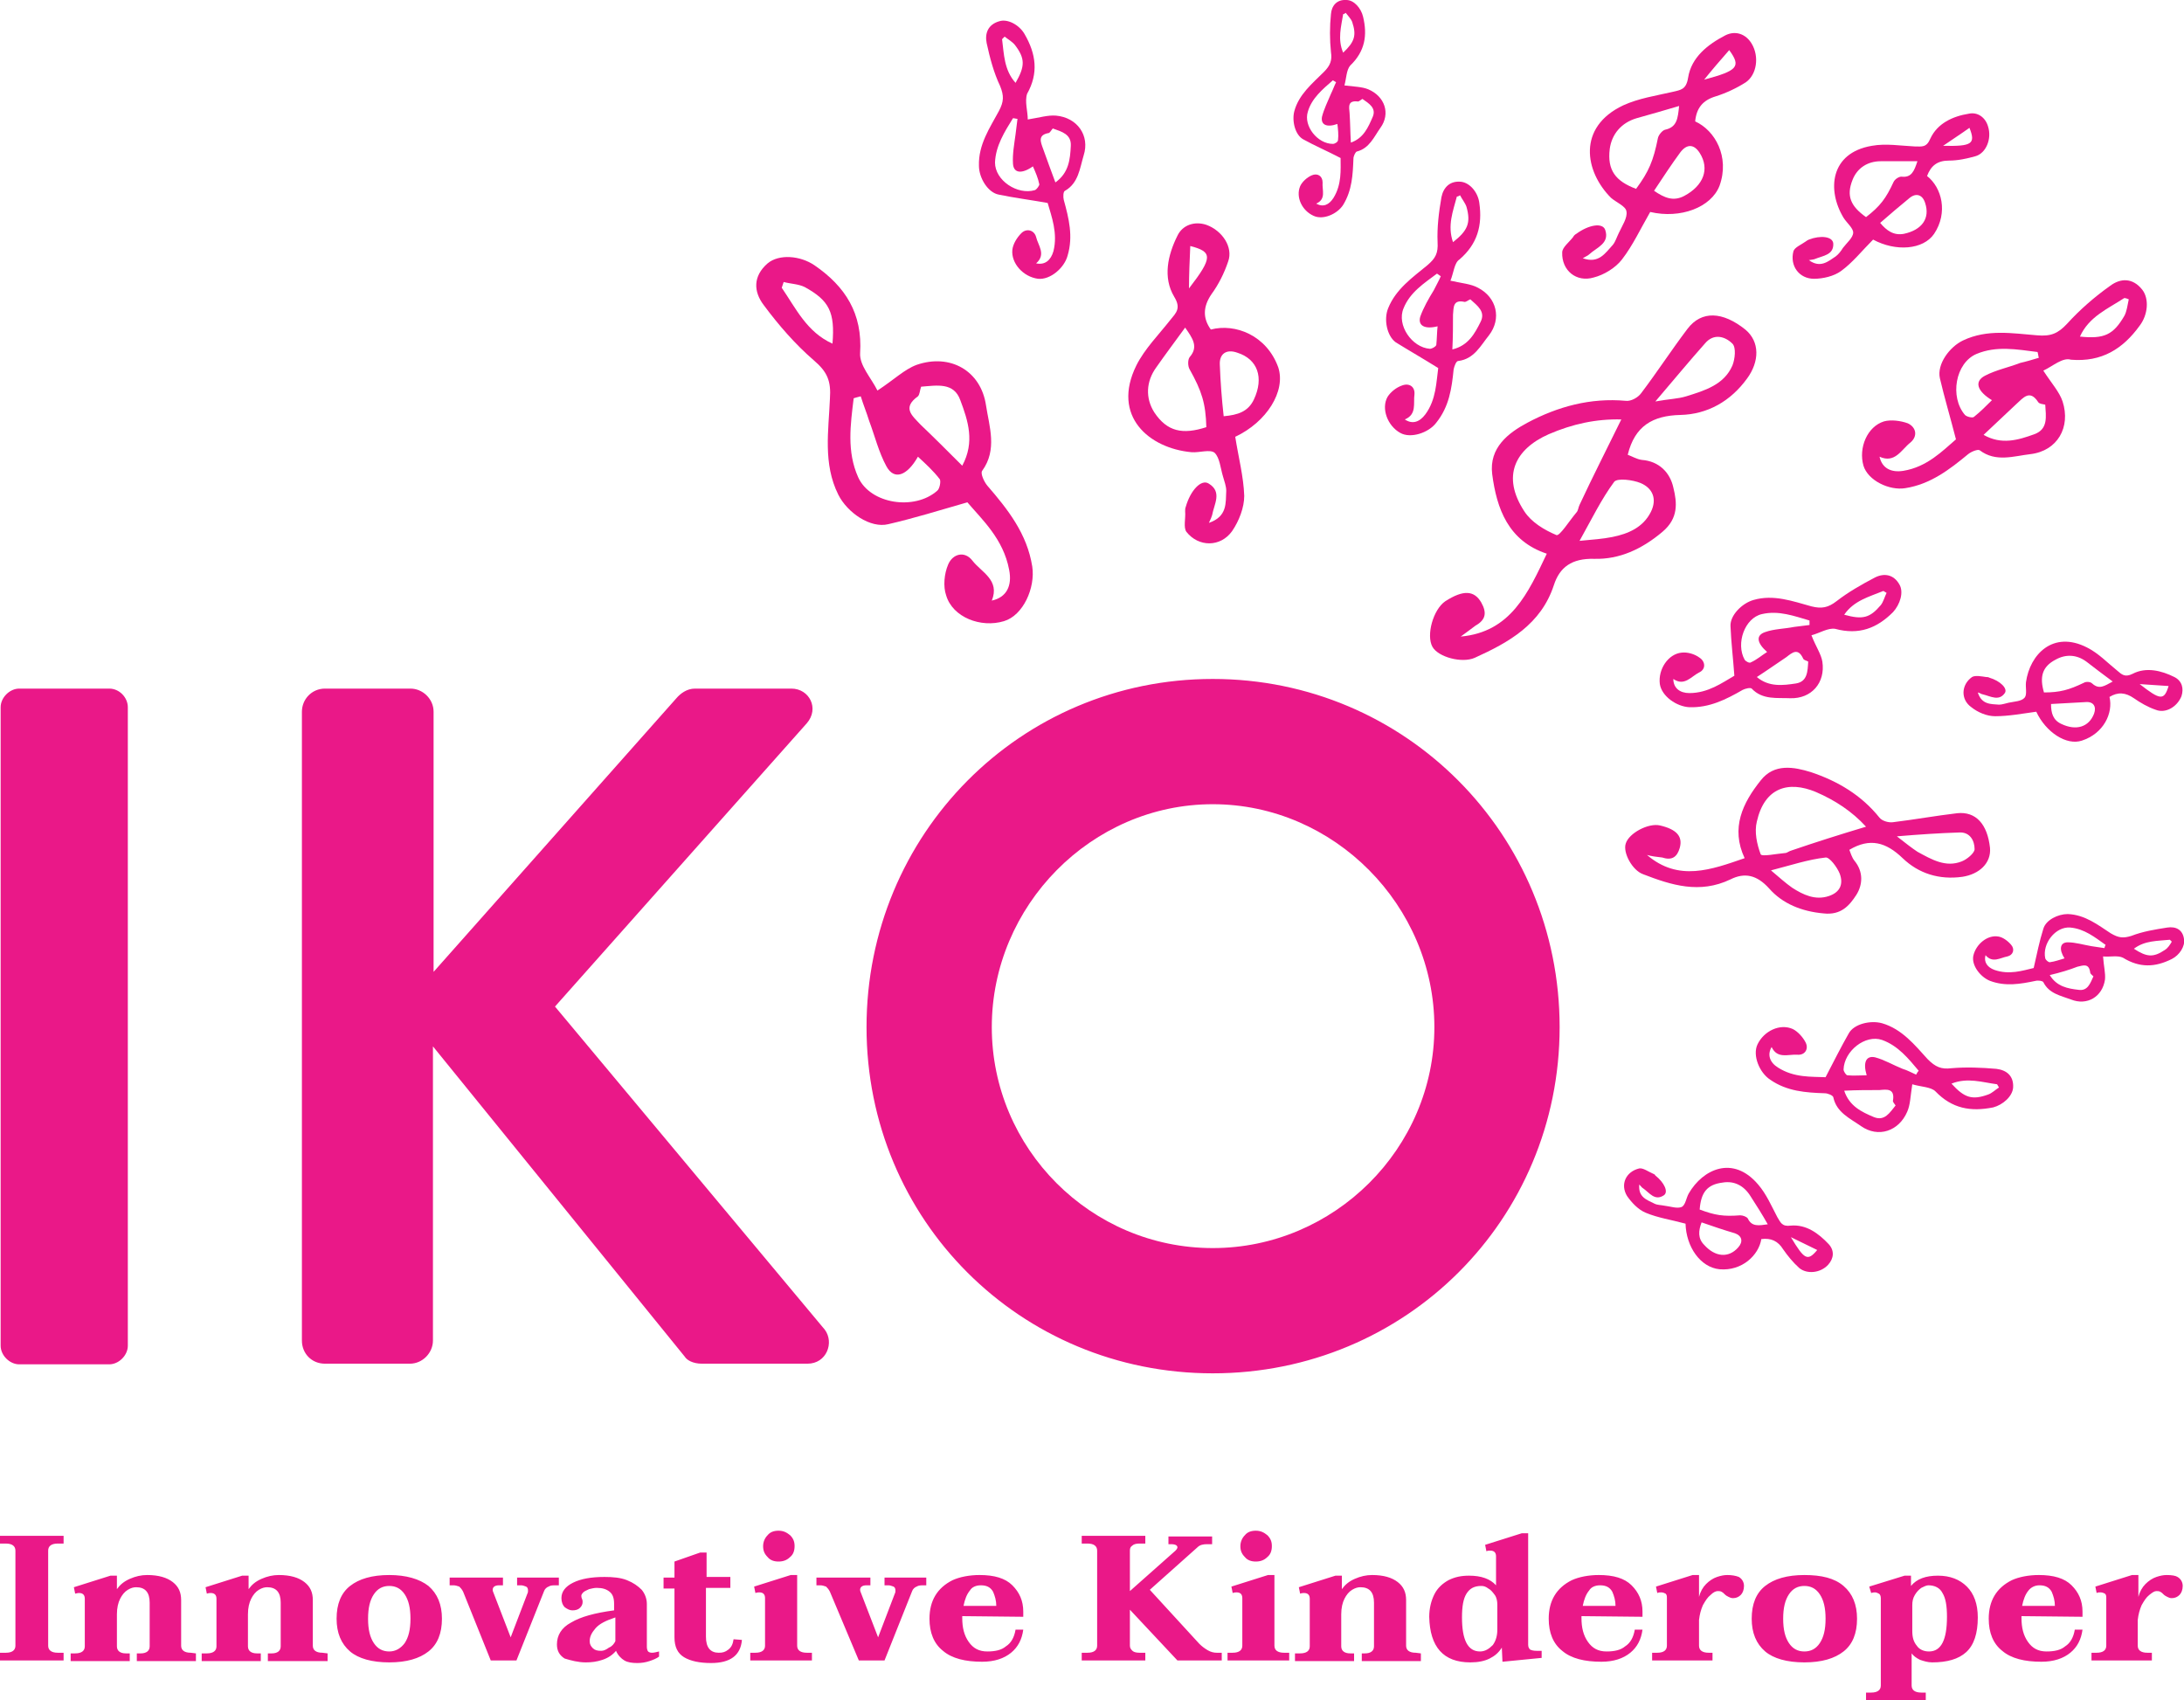 <?xml version="1.0" encoding="utf-8"?>
<!-- Generator: Adobe Illustrator 28.0.0, SVG Export Plug-In . SVG Version: 6.00 Build 0)  -->
<svg version="1.1" id="Ebene_1" xmlns="http://www.w3.org/2000/svg" xmlns:xlink="http://www.w3.org/1999/xlink" x="0px" y="0px"
	 viewBox="0 0 340 264.7" style="enable-background:new 0 0 340 264.7;" xml:space="preserve">
<style type="text/css">
	.st0{fill:none;}
	.st1{fill:#EA1888;}
	.st2{clip-path:url(#SVGID_00000005959197174459464220000001375497082042923965_);fill:#EA1888;}
	.st3{clip-path:url(#SVGID_00000152960738555815988590000004437111422192618144_);fill:#EA1888;}
	.st4{clip-path:url(#SVGID_00000179648427353379651620000000531913352799433865_);fill:#EA1888;}
	.st5{clip-path:url(#SVGID_00000165946372276156432020000002888678377107723433_);fill:#EA1888;}
	.st6{clip-path:url(#SVGID_00000177462537349836876260000001472688454207052676_);fill:#EA1888;}
	.st7{clip-path:url(#SVGID_00000003799020524658522970000006176469698667318444_);fill:#EA1888;}
	.st8{clip-path:url(#SVGID_00000132075421598982387460000012678310307060843171_);fill:#EA1888;}
	.st9{clip-path:url(#SVGID_00000053545757402102779960000016091384621189143184_);fill:#EA1888;}
	.st10{clip-path:url(#SVGID_00000121280161686182546860000017043145707703694987_);fill:#EA1888;}
	.st11{clip-path:url(#SVGID_00000031175644930062787420000002233169916988224693_);fill:#EA1888;}
	.st12{clip-path:url(#SVGID_00000170265413724205695170000007405880157451208891_);fill:#EA1888;}
	.st13{clip-path:url(#SVGID_00000157287415012825308740000014414303516682976416_);fill:#EA1888;}
	.st14{clip-path:url(#SVGID_00000031175188519977761310000015429016015001521067_);fill:#EA1888;}
	.st15{clip-path:url(#SVGID_00000061451819125290927030000014148943864483837591_);fill:#EA1888;}
	.st16{clip-path:url(#SVGID_00000054240194334042328490000008442581000996536705_);fill:#EA1888;}
</style>
<rect y="0" class="st0" width="340" height="264.7"/>
<path class="st1" d="M154.4,159.9c0-18.9,15.5-34.7,34.4-34.7s34.5,15.8,34.5,34.7s-15.6,34.4-34.5,34.4
	C169.8,194.3,154.4,178.8,154.4,159.9 M134.9,159.9c0,30,23.9,53.9,53.9,53.9s54-23.9,54-53.9s-24-54.2-54-54.2
	S134.9,129.9,134.9,159.9 M47,208.7c0,2,1.5,3.6,3.6,3.6h13.2c2,0,3.6-1.7,3.6-3.6v-45.8l39.2,48.3c0.3,0.5,1.2,1.1,2.7,1.1h16.4
	c3,0,4.2-3.3,2.7-5.3l-42-50.3l39.2-44.1c2-2.3,0.4-5.4-2.4-5.4h-15c-1.3,0-2.3,0.8-2.9,1.5l-37.8,42.6v-40.5c0-2-1.7-3.6-3.6-3.6
	H50.6c-2.1,0-3.6,1.7-3.6,3.6V208.7z M0.1,209.5c0,1.5,1.4,2.9,2.9,2.9h14c1.5,0,2.9-1.4,2.9-2.9v-99.4c0-1.5-1.3-2.9-2.9-2.9H3
	c-1.5,0-2.9,1.4-2.9,2.9C0.1,110.1,0.1,209.5,0.1,209.5z"/>
<rect y="0" class="st0" width="340" height="264.7"/>
<path class="st1" d="M337.3,245.2c-0.5,0-1,0.1-1.6,0.3s-1.2,0.6-1.7,1.1s-0.9,1.2-1.1,2v-3.4h-1l-5.7,1.8l0.2,1
	c0.2-0.1,0.3-0.1,0.6-0.1c0.3,0,0.5,0.1,0.7,0.2c0.2,0.2,0.2,0.4,0.2,0.7v7.4c0,0.7-0.5,1.1-1.5,1.1h-0.8v1.2h9.4v-1.2h-0.7
	c-1,0-1.5-0.4-1.5-1.1v-4c0.1-0.9,0.3-1.6,0.6-2.3c0.4-0.7,0.7-1.2,1.2-1.6s0.8-0.6,1.1-0.6c0.2,0,0.4,0,0.6,0.1s0.3,0.2,0.5,0.4
	s0.4,0.3,0.6,0.4c0.2,0.1,0.4,0.2,0.7,0.2c0.5,0,0.9-0.2,1.2-0.5c0.3-0.3,0.5-0.8,0.5-1.4c0-0.6-0.3-1.1-0.8-1.4
	C338.7,245.3,338.1,245.2,337.3,245.2 M317.5,246.8c0.9,0,1.5,0.3,1.9,1c0.3,0.7,0.5,1.4,0.5,2.2h-5.1c0.2-1,0.5-1.8,1-2.4
	C316.2,247.1,316.8,246.8,317.5,246.8 M324.2,251.7v-0.8c0-1.7-0.6-3-1.7-4.1s-2.8-1.6-5.1-1.6c-1.6,0-3.1,0.3-4.2,0.8
	c-1.2,0.6-2.1,1.4-2.7,2.4s-0.9,2.2-0.9,3.6c0,2.2,0.7,3.9,2.1,5c1.4,1.2,3.5,1.7,6.1,1.7c1.9,0,3.4-0.5,4.5-1.4s1.7-2.1,1.9-3.6
	H323c-0.2,1.2-0.7,2.1-1.5,2.6c-0.7,0.6-1.7,0.8-2.9,0.8c-1.3,0-2.2-0.5-2.9-1.5c-0.7-1-1-2.2-1-3.7v-0.3L324.2,251.7L324.2,251.7z
	 M300.3,257.1c-0.8,0-1.5-0.3-1.9-0.9c-0.5-0.6-0.7-1.3-0.7-2.3v-4c0-0.6,0.1-1.1,0.4-1.6s0.6-0.8,1-1.1c0.4-0.2,0.8-0.4,1.1-0.4
	c1,0,1.8,0.4,2.2,1.2c0.5,0.8,0.7,2,0.7,3.7C303.1,255.3,302.2,257.1,300.3,257.1 M290.4,264.7h9.4v-1.2h-0.7c-1,0-1.5-0.4-1.5-1.1
	v-5c0.3,0.4,0.7,0.7,1.3,1c0.6,0.2,1.2,0.4,1.9,0.4c2.3,0,4.1-0.5,5.3-1.6c1.2-1.1,1.8-2.9,1.8-5.4c0-2.1-0.6-3.7-1.7-4.8
	s-2.6-1.7-4.5-1.7s-3.3,0.5-4.2,1.6v-1.6h-1L291,247l0.3,1c0.3-0.1,0.5-0.1,0.6-0.1c0.2,0,0.4,0.1,0.6,0.2s0.3,0.4,0.3,0.7v13.6
	c0,0.7-0.5,1.1-1.5,1.1h-0.8v1.2H290.4z M280.9,257.1c-1,0-1.8-0.4-2.4-1.3c-0.6-0.9-0.9-2.1-0.9-3.8s0.3-2.9,0.9-3.8
	c0.6-0.9,1.4-1.3,2.4-1.3s1.8,0.4,2.4,1.3c0.6,0.9,0.9,2.1,0.9,3.8s-0.3,2.9-0.9,3.8S281.9,257.1,280.9,257.1 M280.9,258.8
	c2.7,0,4.7-0.6,6.1-1.7s2.1-2.8,2.1-5.1c0-2.2-0.7-3.9-2.1-5.1s-3.4-1.7-6.1-1.7s-4.7,0.6-6.1,1.7c-1.4,1.1-2.1,2.8-2.1,5.1
	c0,2.2,0.7,3.9,2.1,5.1C276.1,258.2,278.2,258.8,280.9,258.8 M268.9,245.2c-0.5,0-1,0.1-1.6,0.3s-1.2,0.6-1.7,1.1s-0.9,1.2-1.1,2
	v-3.4h-1l-5.7,1.8l0.2,1c0.2-0.1,0.4-0.1,0.6-0.1c0.3,0,0.5,0.1,0.7,0.2c0.2,0.2,0.2,0.4,0.2,0.7v7.4c0,0.7-0.5,1.1-1.5,1.1h-0.8
	v1.2h9.4v-1.2H266c-1,0-1.5-0.4-1.5-1.1v-4c0.1-0.9,0.3-1.6,0.6-2.3c0.4-0.7,0.7-1.2,1.2-1.6c0.4-0.4,0.8-0.6,1.1-0.6
	c0.2,0,0.4,0,0.6,0.1s0.3,0.2,0.5,0.4s0.4,0.3,0.6,0.4c0.2,0.1,0.4,0.2,0.7,0.2c0.5,0,0.9-0.2,1.2-0.5c0.3-0.3,0.5-0.8,0.5-1.4
	c0-0.6-0.3-1.1-0.8-1.4C270.2,245.3,269.6,245.2,268.9,245.2 M249.1,246.8c0.9,0,1.5,0.3,1.9,1c0.3,0.7,0.5,1.4,0.5,2.2h-5.1
	c0.2-1,0.5-1.8,1-2.4C247.7,247.1,248.3,246.8,249.1,246.8 M255.7,251.7v-0.8c0-1.7-0.6-3-1.7-4.1c-1.1-1.1-2.8-1.6-5.1-1.6
	c-1.6,0-3.1,0.3-4.2,0.8c-1.2,0.6-2.1,1.4-2.7,2.4c-0.6,1-0.9,2.2-0.9,3.6c0,2.2,0.7,3.9,2.1,5c1.4,1.2,3.5,1.7,6.1,1.7
	c1.9,0,3.4-0.5,4.5-1.4s1.7-2.1,1.9-3.6h-1.2c-0.2,1.2-0.7,2.1-1.5,2.6c-0.7,0.6-1.7,0.8-2.9,0.8c-1.3,0-2.2-0.5-2.9-1.5
	s-1-2.2-1-3.7v-0.3L255.7,251.7L255.7,251.7z M230.4,257.1c-1.9,0-2.8-1.8-2.8-5.3c0-1.7,0.2-2.9,0.7-3.7s1.2-1.2,2.3-1.2
	c0.4,0,0.7,0.1,1.1,0.4c0.4,0.2,0.7,0.6,1,1s0.4,1,0.4,1.5v3.9c0,0.9-0.2,1.7-0.7,2.4C231.8,256.7,231.2,257.1,230.4,257.1
	 M228.9,258.8c1.2,0,2.2-0.2,3-0.6s1.4-0.9,1.9-1.7l0.1,2.2l6.1-0.6V257h-0.8c-0.5,0-0.8-0.1-1-0.2c-0.2-0.2-0.3-0.4-0.3-0.8v-17.3
	h-1l-5.7,1.8l0.2,1c0.2-0.1,0.4-0.1,0.6-0.1c0.6,0,0.9,0.3,0.9,0.9v4.5c-0.9-1-2.3-1.5-4.2-1.5c-1.2,0-2.2,0.2-3.2,0.7
	c-0.9,0.5-1.7,1.2-2.2,2.2s-0.8,2.2-0.8,3.5C222.6,256.4,224.7,258.8,228.9,258.8 M220.4,257.3c-1,0-1.5-0.4-1.5-1.1v-7.1
	c0-1.2-0.4-2.1-1.3-2.8c-0.9-0.7-2.2-1.1-4-1.1c-0.9,0-1.8,0.2-2.7,0.6c-0.9,0.4-1.5,0.9-2,1.6v-2.1h-1l-5.7,1.8l0.2,1
	c0.3-0.1,0.5-0.1,0.6-0.1c0.6,0,0.9,0.3,0.9,0.9v7.4c0,0.7-0.5,1.1-1.5,1.1h-0.8v1.2h9.2v-1.2h-0.6c-0.9,0-1.4-0.4-1.4-1.1v-5
	c0-1,0.2-1.8,0.5-2.4c0.3-0.6,0.7-1.1,1.2-1.4c0.5-0.3,0.9-0.4,1.3-0.4c1.4,0,2.1,0.8,2.1,2.4v6.8c0,0.7-0.5,1.1-1.4,1.1H212v1.2
	h9.2v-1.2L220.4,257.3L220.4,257.3z M191.1,258.5h9.6v-1.2h-0.8c-1,0-1.5-0.4-1.5-1.1v-11h-1l-5.7,1.8l0.2,1
	c0.3-0.1,0.5-0.1,0.6-0.1c0.6,0,0.9,0.3,0.9,0.9v7.4c0,0.7-0.5,1.1-1.5,1.1h-0.8V258.5z M195.5,243.1c0.7,0,1.3-0.2,1.8-0.7
	c0.5-0.4,0.7-1,0.7-1.7s-0.2-1.2-0.7-1.7c-0.5-0.4-1-0.7-1.8-0.7c-0.7,0-1.3,0.2-1.7,0.7c-0.4,0.4-0.7,1-0.7,1.7s0.2,1.2,0.7,1.7
	C194.2,242.9,194.8,243.1,195.5,243.1 M189.4,257.3c-0.4,0-0.9-0.1-1.4-0.4s-0.9-0.6-1.3-1l-7.7-8.4l7.4-6.6
	c0.4-0.4,0.9-0.5,1.5-0.5h0.8v-1.2h-6.8v1.2h0.4c0.7,0,1,0.2,1,0.5c0,0.1-0.1,0.3-0.3,0.5l-7.1,6.3v-6.3c0-0.4,0.1-0.6,0.4-0.8
	c0.2-0.2,0.6-0.3,1.1-0.3h0.9v-1.2h-9.9v1.2h0.9c1,0,1.5,0.4,1.5,1.1v14.8c0,0.7-0.5,1.1-1.5,1.1h-0.9v1.2h9.9v-1.2h-0.9
	c-0.5,0-0.9-0.1-1.1-0.3c-0.2-0.2-0.4-0.4-0.4-0.8v-5.6l7.4,7.9h6.9v-1.2H189.4z M152.7,246.8c0.9,0,1.5,0.3,1.9,1
	c0.3,0.7,0.5,1.4,0.5,2.2H150c0.2-1,0.5-1.8,1-2.4C151.3,247.1,151.9,246.8,152.7,246.8 M159.3,251.7v-0.8c0-1.7-0.6-3-1.7-4.1
	c-1.1-1.1-2.8-1.6-5.1-1.6c-1.6,0-3.1,0.3-4.2,0.8c-1.2,0.6-2.1,1.4-2.7,2.4c-0.6,1-0.9,2.2-0.9,3.6c0,2.2,0.7,3.9,2.1,5
	c1.4,1.2,3.5,1.7,6.1,1.7c1.9,0,3.4-0.5,4.5-1.4s1.7-2.1,1.9-3.6h-1.2c-0.2,1.2-0.7,2.1-1.5,2.6c-0.7,0.6-1.7,0.8-2.9,0.8
	c-1.3,0-2.2-0.5-2.9-1.5s-1-2.2-1-3.7v-0.3L159.3,251.7L159.3,251.7z M133.7,258.5h4l4.3-10.8c0.1-0.3,0.4-0.6,0.7-0.7
	c0.3-0.2,0.7-0.2,1.1-0.2h0.4v-1.2h-6.5v1.2h0.6c0.3,0,0.5,0.1,0.8,0.2c0.2,0.1,0.3,0.3,0.3,0.6c0,0.2,0,0.3-0.1,0.5l-2.6,6.8
	l-2.7-7c-0.1-0.2-0.1-0.4-0.1-0.4c0-0.4,0.3-0.7,1-0.7h0.6v-1.2h-8.4v1.2h0.6c0.3,0,0.6,0.1,0.9,0.2c0.2,0.2,0.4,0.4,0.6,0.8
	L133.7,258.5z M116.8,258.5h9.6v-1.2h-0.8c-1,0-1.5-0.4-1.5-1.1v-11h-1l-5.7,1.8l0.2,1c0.3-0.1,0.5-0.1,0.6-0.1
	c0.6,0,0.9,0.3,0.9,0.9v7.4c0,0.7-0.5,1.1-1.5,1.1h-0.8C116.8,257.3,116.8,258.5,116.8,258.5z M121.2,243.1c0.7,0,1.3-0.2,1.8-0.7
	c0.5-0.4,0.7-1,0.7-1.7s-0.2-1.2-0.7-1.7c-0.5-0.4-1-0.7-1.8-0.7c-0.7,0-1.3,0.2-1.7,0.7c-0.4,0.4-0.7,1-0.7,1.7s0.2,1.2,0.7,1.7
	C119.9,242.9,120.5,243.1,121.2,243.1 M114.2,255.2c-0.1,0.7-0.3,1.2-0.8,1.6s-0.9,0.5-1.5,0.5c-1.3,0-2-0.8-2-2.5v-7.6h3.8v-1.7
	H110v-3.8h-1l-4,1.4v2.5h-1.7v1.7h1.7v7.6c0,1.5,0.5,2.5,1.5,3.1s2.4,0.9,4.2,0.9c3,0,4.6-1.2,4.8-3.6L114.2,255.2L114.2,255.2z
	 M93.6,257c-0.6,0-1-0.1-1.3-0.4s-0.5-0.6-0.5-1.1c0-0.7,0.3-1.3,0.9-2s1.6-1.2,3.1-1.7v3.7c-0.2,0.4-0.5,0.8-1,1
	C94.4,256.8,94,257,93.6,257 M91.2,258.8c0.9,0,1.7-0.1,2.6-0.4s1.6-0.8,2.1-1.4c0.3,0.7,0.8,1.2,1.3,1.5s1.2,0.4,2,0.4
	c0.7,0,1.3-0.1,1.9-0.3c0.6-0.2,1.1-0.4,1.5-0.7v-0.8c-0.4,0.1-0.8,0.2-1.1,0.2c-0.3,0-0.5-0.1-0.6-0.2s-0.2-0.4-0.2-0.7v-6.7
	c0-0.8-0.3-1.6-0.8-2.2c-0.6-0.6-1.3-1.1-2.3-1.5s-2.2-0.5-3.5-0.5c-2.1,0-3.7,0.3-4.9,0.9c-1.2,0.6-1.8,1.4-1.8,2.4
	c0,0.6,0.2,1.1,0.5,1.4c0.4,0.3,0.8,0.5,1.2,0.5c0.5,0,0.9-0.1,1.2-0.4c0.3-0.3,0.4-0.6,0.4-0.9c0-0.1,0-0.3-0.1-0.5
	s-0.1-0.4-0.1-0.5s0.1-0.3,0.3-0.5c0.2-0.2,0.5-0.3,0.9-0.5c0.4-0.1,0.8-0.2,1.2-0.2c0.9,0,1.5,0.2,2,0.6c0.5,0.4,0.7,1,0.7,1.9v1
	c-3,0.4-5.2,1-6.7,1.9c-1.5,0.8-2.2,2-2.2,3.4c0,1,0.4,1.7,1.2,2.2C88.9,258.5,90,258.8,91.2,258.8 M76.4,258.5h4l4.3-10.8
	c0.1-0.3,0.4-0.6,0.7-0.7c0.3-0.2,0.7-0.2,1.1-0.2H87v-1.2h-6.5v1.2h0.6c0.3,0,0.5,0.1,0.8,0.2c0.2,0.1,0.3,0.3,0.3,0.6
	c0,0.2,0,0.3-0.1,0.5l-2.6,6.8l-2.7-7c-0.1-0.2-0.1-0.4-0.1-0.4c0-0.4,0.3-0.7,1-0.7h0.6v-1.2H70v1.2h0.6c0.3,0,0.6,0.1,0.9,0.2
	c0.2,0.2,0.4,0.4,0.6,0.8L76.4,258.5z M60.6,257.1c-1,0-1.8-0.4-2.4-1.3c-0.6-0.9-0.9-2.1-0.9-3.8s0.3-2.9,0.9-3.8
	c0.6-0.9,1.4-1.3,2.4-1.3s1.8,0.4,2.4,1.3c0.6,0.9,0.9,2.1,0.9,3.8s-0.3,2.9-0.9,3.8C62.4,256.6,61.6,257.1,60.6,257.1 M60.6,258.8
	c2.7,0,4.7-0.6,6.1-1.7s2.1-2.8,2.1-5.1c0-2.2-0.7-3.9-2.1-5.1c-1.4-1.1-3.5-1.7-6.1-1.7c-2.7,0-4.7,0.6-6.1,1.7
	c-1.4,1.1-2.1,2.8-2.1,5.1c0,2.2,0.7,3.9,2.1,5.1C55.8,258.2,57.9,258.8,60.6,258.8 M50.2,257.3c-1,0-1.5-0.4-1.5-1.1v-7.1
	c0-1.2-0.4-2.1-1.3-2.8c-0.9-0.7-2.2-1.1-4-1.1c-0.9,0-1.8,0.2-2.7,0.6c-0.9,0.4-1.5,0.9-2,1.6v-2.1h-1l-5.7,1.8l0.2,1
	c0.3-0.1,0.5-0.1,0.6-0.1c0.6,0,0.9,0.3,0.9,0.9v7.4c0,0.7-0.5,1.1-1.5,1.1h-0.8v1.2h9.2v-1.2H40c-0.9,0-1.4-0.4-1.4-1.1v-5
	c0-1,0.2-1.8,0.5-2.4c0.3-0.6,0.7-1.1,1.2-1.4c0.5-0.3,0.9-0.4,1.3-0.4c1.4,0,2.1,0.8,2.1,2.4v6.8c0,0.7-0.5,1.1-1.4,1.1h-0.6v1.2
	H51v-1.2L50.2,257.3L50.2,257.3z M29.7,257.3c-1,0-1.5-0.4-1.5-1.1v-7.1c0-1.2-0.4-2.1-1.3-2.8s-2.2-1.1-4-1.1
	c-0.9,0-1.8,0.2-2.7,0.6c-0.9,0.4-1.5,0.9-2,1.6v-2.1h-1l-5.7,1.8l0.2,1c0.4-0.1,0.5-0.1,0.6-0.1c0.6,0,0.9,0.3,0.9,0.9v7.4
	c0,0.7-0.5,1.1-1.5,1.1H11v1.2h9.2v-1.2h-0.6c-0.9,0-1.4-0.4-1.4-1.1v-5c0-1,0.2-1.8,0.5-2.4c0.3-0.6,0.7-1.1,1.2-1.4
	c0.5-0.3,0.9-0.4,1.3-0.4c1.4,0,2.1,0.8,2.1,2.4v6.8c0,0.7-0.5,1.1-1.4,1.1h-0.6v1.2h9.2v-1.2L29.7,257.3L29.7,257.3z M0,258.5h9.9
	v-1.2H9c-1,0-1.5-0.4-1.5-1.1v-14.8c0-0.7,0.5-1.1,1.5-1.1h0.9v-1.2H0v1.2h0.9c1,0,1.5,0.4,1.5,1.1v14.8c0,0.7-0.5,1.1-1.5,1.1H0
	V258.5z"/>
<g>
	<g>
		<defs>
			<rect id="SVGID_1_" y="0" width="340" height="264.7"/>
		</defs>
		<clipPath id="SVGID_00000147922245630654170550000017902959899110578567_">
			<use xlink:href="#SVGID_1_"  style="overflow:visible;"/>
		</clipPath>
		<path style="clip-path:url(#SVGID_00000147922245630654170550000017902959899110578567_);fill:#EA1888;" d="M185.3,38.3
			c-0.1,2.3-0.2,4.4-0.2,6.6C188.8,40.1,188.8,39.2,185.3,38.3 M190.5,64.8c2.2-0.2,3.8-0.7,4.7-2.6c1.6-3.4,0.6-6.3-2.6-7.3
			c-1.7-0.6-2.8,0.2-2.7,1.9C190,59.5,190.2,62.1,190.5,64.8 M187.8,66.5c-0.1-3.7-0.7-5.6-2.6-9c-0.3-0.5-0.3-1.5,0-1.9
			c1.4-1.6,0.5-2.9-0.7-4.6c-1.6,2.2-3.1,4.2-4.5,6.2c-1.6,2.2-1.7,4.8-0.3,7C181.7,67.2,184.1,67.7,187.8,66.5 M192.3,68
			c0.5,3.2,1.3,6.2,1.4,9.2c0,1.8-0.8,3.9-1.9,5.5c-1.8,2.5-5.2,2.5-7.1,0.1c-0.5-0.7-0.1-2.1-0.2-3.2c0-0.2,0-0.5,0.1-0.7
			c0.7-2.5,2.4-4.4,3.6-3.6c2.1,1.3,0.8,3.2,0.5,4.9c-0.1,0.3-0.2,0.6-0.5,1.2c2.9-1,2.6-3.1,2.7-5c0-0.7-0.3-1.5-0.5-2.2
			c-0.4-1.3-0.5-2.9-1.3-3.7c-0.7-0.6-2.4,0-3.6-0.1c-6.6-0.6-12.5-5.6-8.6-13.5c1.3-2.6,3.5-4.8,5.3-7.1c0.9-1.1,1.7-1.8,0.6-3.6
			c-1.8-3-1-6.5,0.5-9.5c0.8-1.7,2.7-2.3,4.5-1.7c2.5,0.9,4.2,3.5,3.4,5.7c-0.6,1.8-1.5,3.6-2.6,5.1c-1.3,1.9-1.4,3.7-0.1,5.5
			c3.8-1,8.7,0.9,10.5,5.9C200.2,60.9,197.2,65.7,192.3,68"/>
	</g>
</g>
<g>
	<g>
		<defs>
			<rect id="SVGID_00000026165287317834184220000013211227250527265705_" y="0" width="340" height="264.7"/>
		</defs>
		<clipPath id="SVGID_00000127035447724819807370000001860845378826602170_">
			<use xlink:href="#SVGID_00000026165287317834184220000013211227250527265705_"  style="overflow:visible;"/>
		</clipPath>
		<path style="clip-path:url(#SVGID_00000127035447724819807370000001860845378826602170_);fill:#EA1888;" d="M257.7,62.5
			c2.2-0.4,3.5-0.4,4.8-0.8c2.9-0.9,5.9-1.8,7.2-4.8c0.4-1,0.6-2.8,0-3.4c-1.1-1.1-2.9-1.7-4.3,0C263,56.2,260.6,59.1,257.7,62.5
			 M245.9,84.2c2.1-0.2,3.6-0.3,5.1-0.6c2.5-0.5,4.8-1.5,6-3.9c1-2,0.3-3.7-1.6-4.5c-1.2-0.5-3.6-0.8-4.1-0.2
			C249.3,77.7,247.8,80.8,245.9,84.2 M252.4,65.3c-3.9-0.1-7.6,0.7-11.3,2.3c-5.2,2.3-7.4,6.5-3.8,12c1.1,1.7,3.1,2.9,5,3.7
			c0.5,0.2,2-2.2,3.1-3.5c0.3-0.3,0.3-0.8,0.5-1.2C247.9,74.3,250.1,70,252.4,65.3 M227.4,99.1c7.8-0.7,10.5-6.8,13.4-12.9
			c-6-2-7.8-7-8.5-12.4c-0.5-4.1,2.5-6.4,5.5-8c4.7-2.5,9.8-3.9,15.3-3.4c0.8,0.1,1.9-0.5,2.4-1.2c2.5-3.3,4.7-6.7,7.2-10
			c2.2-2.9,5.5-2.7,9,0.1c2.3,1.9,2.2,5,0.3,7.6c-2.6,3.6-6.2,5.6-10.4,5.7c-4.3,0.1-7.1,1.7-8.2,6.2c0.6,0.2,1.4,0.7,2.2,0.8
			c2.7,0.2,4.4,2,4.9,4.3c0.6,2.4,0.8,4.8-1.7,6.9c-3.2,2.7-6.7,4.3-10.6,4.2c-3.5-0.1-5.4,1.3-6.3,4.1c-2,6.1-7,8.9-12.3,11.3
			c-2,0.9-5.7-0.1-6.6-1.7c-1-1.8,0.1-5.8,2-7.1c2.8-1.8,4.5-1.7,5.6,0.2c0.9,1.6,0.7,2.7-0.9,3.6C228.9,98,228.1,98.6,227.4,99.1"
			/>
	</g>
</g>
<g>
	<g>
		<defs>
			<rect id="SVGID_00000145754948131916686680000001152790721750463907_" y="0" width="340" height="264.7"/>
		</defs>
		<clipPath id="SVGID_00000157302661854565702490000007468848946694770591_">
			<use xlink:href="#SVGID_00000145754948131916686680000001152790721750463907_"  style="overflow:visible;"/>
		</clipPath>
		<path style="clip-path:url(#SVGID_00000157302661854565702490000007468848946694770591_);fill:#EA1888;" d="M323.8,52.4
			c3.8,0.4,5.2-0.3,6.9-3.2c0.4-0.7,0.5-1.7,0.7-2.6c-0.2-0.1-0.5-0.2-0.7-0.2C328.1,48.1,325.2,49.3,323.8,52.4 M308.8,67.7
			c2.8,1.6,5.4,0.8,7.9-0.1c2.2-0.8,1.8-2.8,1.7-4.6c-0.4-0.1-0.9-0.1-1.1-0.4c-1.3-2-2.3-0.7-3.4,0.3
			C312.3,64.4,310.7,65.9,308.8,67.7 M317.4,55.7c-0.1-0.3-0.1-0.6-0.2-0.9c-3.2-0.4-6.4-1-9.5,0.3c-3.3,1.4-4.2,6.7-1.8,9.5
			c0.3,0.3,1.2,0.5,1.4,0.3c1-0.8,1.9-1.7,2.8-2.6c-2.3-1.4-2.8-2.9-1.1-3.8c1.7-0.9,3.7-1.3,5.5-2C315.4,56.3,316.4,56,317.4,55.7
			 M318.1,57.7c1.3,2,2.5,3.3,3,4.8c1.3,4-0.8,7.7-5,8.2c-2.6,0.3-5.4,1.3-7.9-0.6c-0.3-0.2-1.3,0.2-1.8,0.6
			c-2.9,2.4-5.9,4.7-9.8,5.3c-2.5,0.4-5.8-1.2-6.5-3.5c-0.8-2.8,0.6-6.1,3.2-6.9c1.1-0.3,2.6-0.1,3.7,0.3c1.3,0.6,1.6,2,0.4,3
			c-1.4,1.1-2.4,3.3-4.8,2.2c0.4,1.8,1.8,2.5,3.7,2.2c3.7-0.6,6.1-3.1,8.2-4.9c-0.9-3.5-1.8-6.5-2.5-9.5c-0.5-2.2,1.5-4.9,3.6-5.9
			c3.8-1.8,7.7-1.1,11.5-0.8c2.2,0.2,3.3-0.3,4.7-1.8c2-2.2,4.3-4.2,6.7-5.9c1.6-1.2,3.5-1.3,5,0.6c1.1,1.4,0.9,3.9-0.4,5.6
			c-2.6,3.6-5.9,5.7-10.7,5.3C321.1,55.6,319.6,57,318.1,57.7"/>
	</g>
</g>
<g>
	<g>
		<defs>
			<rect id="SVGID_00000174602781288679666560000006267050011608228491_" y="0" width="340" height="264.7"/>
		</defs>
		<clipPath id="SVGID_00000008113825016664727180000016142511992087923898_">
			<use xlink:href="#SVGID_00000174602781288679666560000006267050011608228491_"  style="overflow:visible;"/>
		</clipPath>
		<path style="clip-path:url(#SVGID_00000008113825016664727180000016142511992087923898_);fill:#EA1888;" d="M282.9,194.6
			c-1.4-0.7-2.7-1.3-4.1-2C280.9,196.1,281.4,196.4,282.9,194.6 M264.9,190.3c-0.5,1.3-0.6,2.5,0.4,3.5c1.7,1.9,3.8,2.1,5.3,0.4
			c0.8-0.9,0.6-1.8-0.5-2.2C268.4,191.5,266.6,190.9,264.9,190.3 M264.6,188.3c2.4,0.9,3.7,1.1,6.3,0.9c0.4,0,1,0.2,1.2,0.5
			c0.6,1.3,1.7,1.1,3.1,0.9c-0.9-1.6-1.8-3-2.7-4.4c-1-1.6-2.5-2.4-4.3-2.1C265.7,184.4,264.8,185.7,264.6,188.3 M262.4,190.5
			c-2.2-0.6-4.3-0.9-6.2-1.7c-1.2-0.5-2.2-1.6-2.9-2.6c-1.1-1.8-0.2-3.8,1.9-4.3c0.6-0.1,1.4,0.5,2.1,0.8c0.2,0.1,0.3,0.1,0.4,0.3
			c1.4,1.1,2.1,2.6,1.3,3.1c-1.4,0.9-2.2-0.4-3.2-1.1c-0.2-0.1-0.3-0.3-0.6-0.6c-0.2,2,1.2,2.4,2.4,3c0.4,0.2,1,0.2,1.5,0.3
			c0.9,0.1,2,0.5,2.7,0.2c0.6-0.3,0.7-1.4,1.1-2.1c2.2-3.8,6.9-6,10.8-1.4c1.3,1.5,2.1,3.4,3,5.1c0.5,0.8,0.7,1.5,2.1,1.3
			c2.4-0.2,4.3,1.2,5.9,2.9c0.9,1,0.8,2.2-0.1,3.2c-1.2,1.3-3.3,1.5-4.5,0.5c-1-0.9-1.8-1.9-2.5-2.9c-0.8-1.3-1.9-1.8-3.4-1.6
			c-0.4,2.5-3,5-6.5,4.7C264.7,197.3,262.5,194.1,262.4,190.5"/>
	</g>
</g>
<g>
	<g>
		<defs>
			<rect id="SVGID_00000036239680782835710950000013433963630557589632_" y="0" width="340" height="264.7"/>
		</defs>
		<clipPath id="SVGID_00000158744635447509951290000008282494191537760644_">
			<use xlink:href="#SVGID_00000036239680782835710950000013433963630557589632_"  style="overflow:visible;"/>
		</clipPath>
		<path style="clip-path:url(#SVGID_00000158744635447509951290000008282494191537760644_);fill:#EA1888;" d="M295.3,130.2
			c1.4,1.1,2.3,1.8,3.2,2.4c2.2,1.2,4.4,2.5,6.9,1.5c0.8-0.3,2-1.3,2-1.9c0-1.3-0.7-2.7-2.4-2.6
			C301.9,129.7,298.9,129.9,295.3,130.2 M275.7,135.5c1.3,1.1,2.3,2,3.3,2.7c1.7,1.1,3.6,2,5.7,1.3c1.8-0.6,2.3-1.9,1.7-3.5
			c-0.4-1-1.6-2.6-2.2-2.5C281.5,133.8,278.8,134.7,275.7,135.5 M290.5,128.7c-2.2-2.4-4.8-4.1-7.8-5.4c-4.3-1.8-8-0.7-9.2,4.6
			c-0.4,1.6,0,3.5,0.6,5.1c0.2,0.4,2.5-0.1,3.8-0.2c0.3,0,0.6-0.3,1-0.4C282.7,131.1,286.5,129.9,290.5,128.7 M256.4,133.1
			c4.9,4.2,10,2.3,15.2,0.5c-2.2-4.7-0.3-8.6,2.5-12.1c2.1-2.7,5.2-2.1,7.8-1.3c4.2,1.4,7.9,3.6,10.7,7.1c0.4,0.5,1.4,0.8,2.1,0.7
			c3.3-0.4,6.6-1,10-1.4c2.9-0.3,4.7,1.7,5.1,5.4c0.2,2.4-1.7,4.1-4.3,4.5c-3.6,0.5-6.8-0.5-9.3-2.9c-2.6-2.5-5.1-3.2-8.3-1.3
			c0.2,0.5,0.4,1.2,0.8,1.7c1.4,1.7,1.3,3.7,0.3,5.3c-1.1,1.7-2.4,3.2-5.1,2.9c-3.4-0.3-6.4-1.5-8.5-3.9c-1.9-2.1-3.8-2.5-6-1.4
			c-4.8,2.3-9.2,0.9-13.6-0.8c-1.7-0.6-3.2-3.4-2.7-4.8c0.5-1.6,3.5-3.2,5.3-2.8c2.6,0.6,3.6,1.7,3.1,3.5c-0.4,1.4-1.2,2-2.7,1.5
			C257.9,133.4,257.1,133.3,256.4,133.1"/>
	</g>
</g>
<g>
	<g>
		<defs>
			<rect id="SVGID_00000015314861290932215570000007585616653777598384_" y="0" width="340" height="264.7"/>
		</defs>
		<clipPath id="SVGID_00000015337963436936812930000003155520220122824112_">
			<use xlink:href="#SVGID_00000015314861290932215570000007585616653777598384_"  style="overflow:visible;"/>
		</clipPath>
		<path style="clip-path:url(#SVGID_00000015337963436936812930000003155520220122824112_);fill:#EA1888;" d="M129.6,53.5
			c0.4-4.9-0.5-6.7-4.3-8.8c-1-0.5-2.2-0.5-3.3-0.8c-0.1,0.3-0.2,0.6-0.3,0.9C123.9,48,125.6,51.7,129.6,53.5 M149.8,72.5
			c2-3.7,0.9-7-0.3-10.2c-1-2.8-3.6-2.3-6.1-2.1c-0.2,0.5-0.2,1.2-0.5,1.5c-2.5,1.8-0.9,3,0.4,4.4C145.4,68.1,147.4,70.1,149.8,72.5
			 M134,61.7c-0.4,0.1-0.8,0.2-1.1,0.3c-0.5,4.1-1.1,8.3,0.7,12.3c1.9,4.2,8.8,5.2,12.3,2.1c0.4-0.3,0.6-1.5,0.4-1.8
			c-1-1.3-2.2-2.4-3.4-3.5c-1.7,3-3.7,3.7-4.9,1.5s-1.8-4.7-2.7-7.1C134.9,64.2,134.4,63,134,61.7 M136.6,60.8
			c2.6-1.7,4.2-3.3,6.1-4c5.2-1.8,10,0.9,10.8,6.3c0.5,3.3,1.8,6.9-0.6,10.2c-0.3,0.4,0.3,1.7,0.8,2.3c3.2,3.7,6.2,7.5,7,12.6
			c0.5,3.3-1.4,7.6-4.4,8.5c-3.6,1.1-8-0.6-9-4c-0.5-1.4-0.3-3.4,0.3-4.8c0.7-1.7,2.6-2.2,3.8-0.6c1.4,1.8,4.3,3,3,6.2
			c2.3-0.5,3.2-2.3,2.7-4.8c-0.9-4.8-4.2-7.8-6.5-10.5c-4.5,1.3-8.4,2.5-12.3,3.4c-2.8,0.7-6.4-1.8-7.8-4.6
			c-2.4-4.8-1.5-10-1.3-14.9c0.2-2.8-0.4-4.2-2.5-6c-2.9-2.5-5.5-5.5-7.8-8.6c-1.6-2.1-1.7-4.5,0.6-6.5c1.8-1.5,5.1-1.2,7.3,0.3
			c4.8,3.3,7.5,7.5,7.1,13.7C133.8,56.9,135.6,58.8,136.6,60.8"/>
	</g>
</g>
<g>
	<g>
		<defs>
			<rect id="SVGID_00000033358576337644989620000002842942349434847123_" y="0" width="340" height="264.7"/>
		</defs>
		<clipPath id="SVGID_00000102543703605600104520000018195770339589492892_">
			<use xlink:href="#SVGID_00000033358576337644989620000002842942349434847123_"  style="overflow:visible;"/>
		</clipPath>
		<path style="clip-path:url(#SVGID_00000102543703605600104520000018195770339589492892_);fill:#EA1888;" d="M226.2,37.7
			c2.3-1.8,2.8-3,2.1-5.5c-0.2-0.6-0.7-1.2-1-1.8c-0.2,0.1-0.3,0.2-0.5,0.2C226.2,32.9,225.3,35.1,226.2,37.7 M226.1,54.4
			c2.5-0.6,3.5-2.5,4.4-4.3c0.8-1.6-0.5-2.5-1.6-3.5c-0.3,0.1-0.6,0.4-0.9,0.4c-1.8-0.4-1.7,0.8-1.8,2
			C226.2,50.6,226.2,52.4,226.1,54.4 M224.3,43c-0.2-0.1-0.4-0.3-0.6-0.4c-2,1.5-4.2,2.9-5.2,5.4c-1.1,2.6,1.3,6.1,4.1,6.3
			c0.3,0,0.9-0.3,1-0.6c0.1-1,0.1-2,0.2-2.9c-2,0.5-3.1-0.1-2.7-1.5c0.5-1.4,1.3-2.8,2.1-4.1C223.6,44.4,224,43.7,224.3,43
			 M225.8,43.7c1.8,0.4,3.2,0.5,4.3,1.1c2.9,1.5,3.7,4.8,1.7,7.4c-1.3,1.6-2.3,3.7-4.8,4c-0.3,0-0.6,0.8-0.7,1.3
			c-0.3,3-0.7,5.8-2.7,8.3c-1.2,1.6-4,2.5-5.6,1.6c-2-1.1-3-3.8-2-5.6c0.5-0.8,1.4-1.5,2.3-1.8c1.1-0.4,2,0.2,1.9,1.4
			c-0.2,1.4,0.4,3.1-1.5,3.9c1.2,0.8,2.3,0.4,3.2-0.8c1.7-2.3,1.7-5.1,2-7.2c-2.4-1.5-4.5-2.7-6.6-4c-1.4-1-1.9-3.6-1.2-5.3
			c1.2-3,3.8-4.8,6.1-6.7c1.3-1.1,1.7-1.9,1.6-3.6c-0.1-2.3,0.2-4.7,0.6-7c0.3-1.5,1.3-2.6,3.1-2.4c1.4,0.2,2.6,1.7,2.8,3.3
			c0.5,3.5-0.3,6.4-3.1,8.8C226.4,40.9,226.3,42.5,225.8,43.7"/>
	</g>
</g>
<g>
	<g>
		<defs>
			<rect id="SVGID_00000003818954082866818180000005379699174088126650_" y="0" width="340" height="264.7"/>
		</defs>
		<clipPath id="SVGID_00000013914025281822959640000017347259531906216072_">
			<use xlink:href="#SVGID_00000003818954082866818180000005379699174088126650_"  style="overflow:visible;"/>
		</clipPath>
		<path style="clip-path:url(#SVGID_00000013914025281822959640000017347259531906216072_);fill:#EA1888;" d="M158.1,12.9
			c1.5-2.6,1.5-3.8-0.1-5.9c-0.4-0.5-1.1-0.9-1.6-1.3c-0.1,0.1-0.3,0.3-0.4,0.4C156.3,8.4,156.3,10.9,158.1,12.9 M164.3,28.4
			c2.1-1.5,2.3-3.6,2.4-5.7c0.1-1.8-1.4-2.2-2.8-2.7c-0.2,0.2-0.4,0.6-0.6,0.7c-1.8,0.3-1.3,1.4-0.9,2.5
			C163,24.9,163.6,26.5,164.3,28.4 M158.4,18.5c-0.2,0-0.5-0.1-0.7-0.1c-1.3,2.1-2.7,4.3-2.8,6.9c0,2.8,3.5,5.1,6.2,4.3
			c0.3-0.1,0.7-0.7,0.7-0.9c-0.2-1-0.6-1.9-1-2.8c-1.7,1.2-3,1.1-3.1-0.4s0.2-3.1,0.4-4.6C158.2,20.1,158.3,19.3,158.4,18.5
			 M160,18.6c1.9-0.3,3.1-0.7,4.4-0.6c3.3,0.3,5.3,3.1,4.3,6.2c-0.6,2-0.8,4.3-2.9,5.5c-0.3,0.1-0.3,1-0.2,1.4
			c0.8,2.9,1.5,5.7,0.6,8.7c-0.5,1.9-2.7,3.8-4.6,3.6c-2.3-0.3-4.2-2.4-4-4.5c0.1-0.9,0.7-1.9,1.4-2.6c0.8-0.8,2-0.5,2.3,0.6
			c0.3,1.3,1.6,2.7,0,4.1c1.4,0.3,2.3-0.5,2.7-1.9c0.7-2.8-0.3-5.4-0.9-7.5c-2.8-0.5-5.2-0.8-7.6-1.3c-1.7-0.3-3.1-2.6-3.1-4.5
			c-0.1-3.3,1.7-5.9,3.1-8.5c0.8-1.5,0.8-2.4,0.2-3.9c-1-2.1-1.6-4.4-2.1-6.7c-0.3-1.5,0.2-2.9,2-3.4c1.3-0.4,3.1,0.6,3.9,2
			c1.8,3.1,2.2,6.1,0.4,9.3C159.5,15.8,160,17.3,160,18.6"/>
	</g>
</g>
<g>
	<g>
		<defs>
			<rect id="SVGID_00000008146999943718670150000014275711679144534171_" y="0" width="340" height="264.7"/>
		</defs>
		<clipPath id="SVGID_00000070820348369345674540000017278696463120223650_">
			<use xlink:href="#SVGID_00000008146999943718670150000014275711679144534171_"  style="overflow:visible;"/>
		</clipPath>
		<path style="clip-path:url(#SVGID_00000070820348369345674540000017278696463120223650_);fill:#EA1888;" d="M287.1,95.7
			c2.9,0.8,4,0.5,5.7-1.5c0.4-0.5,0.6-1.3,0.9-1.9c-0.2-0.1-0.3-0.2-0.5-0.3C291,92.9,288.6,93.5,287.1,95.7 M273.5,105.4
			c1.9,1.6,4.1,1.3,6.1,1c1.8-0.3,1.8-1.9,1.9-3.4c-0.3-0.2-0.7-0.2-0.8-0.5c-0.8-1.7-1.7-0.9-2.6-0.2
			C276.6,103.3,275.2,104.3,273.5,105.4 M281.7,97.3c0-0.2,0-0.5,0-0.7c-2.4-0.7-4.8-1.6-7.4-1c-2.7,0.6-4.1,4.6-2.7,7.1
			c0.2,0.3,0.8,0.6,1,0.4c0.9-0.4,1.7-1.1,2.5-1.6c-1.6-1.4-1.8-2.6-0.3-3.1c1.4-0.5,3-0.5,4.5-0.8
			C280.1,97.5,280.9,97.4,281.7,97.3 M282,98.9c0.7,1.8,1.5,2.9,1.7,4.1c0.5,3.3-1.7,5.8-5,5.7c-2-0.1-4.3,0.3-6-1.5
			c-0.2-0.2-1,0-1.4,0.2c-2.6,1.5-5.2,2.8-8.3,2.7c-2-0.1-4.3-1.7-4.6-3.6c-0.3-2.3,1.3-4.7,3.4-4.9c0.9-0.1,2,0.2,2.8,0.8
			c0.9,0.6,1,1.8-0.1,2.3c-1.2,0.6-2.3,2.2-4,1c0,1.4,1,2.2,2.5,2.2c2.9,0,5.1-1.6,7-2.7c-0.2-2.8-0.5-5.2-0.6-7.7
			c-0.1-1.7,1.8-3.6,3.6-4.1c3.1-0.9,6.1,0.2,9,1c1.6,0.4,2.6,0.2,3.9-0.8c1.8-1.4,3.9-2.6,6-3.7c1.4-0.7,2.9-0.5,3.8,1.1
			c0.7,1.2,0.1,3.1-1,4.3c-2.5,2.5-5.3,3.6-9,2.6C284.6,97.7,283.2,98.6,282,98.9"/>
	</g>
</g>
<g>
	<g>
		<defs>
			<rect id="SVGID_00000173149577647993979750000001297651771690802595_" y="0" width="340" height="264.7"/>
		</defs>
		<clipPath id="SVGID_00000017493166366095643030000007032449339028696711_">
			<use xlink:href="#SVGID_00000173149577647993979750000001297651771690802595_"  style="overflow:visible;"/>
		</clipPath>
		<path style="clip-path:url(#SVGID_00000017493166366095643030000007032449339028696711_);fill:#EA1888;" d="M337.6,106.8
			c-1.6-0.1-3-0.2-4.5-0.3C336.3,109,336.9,109.1,337.6,106.8 M319.3,109.6c0,1.4,0.3,2.5,1.6,3.1c2.3,1.1,4.3,0.5,5.1-1.6
			c0.4-1.1-0.1-1.9-1.3-1.8C322.9,109.4,321.1,109.5,319.3,109.6 M318.2,107.8c2.5,0,3.9-0.4,6.2-1.5c0.3-0.2,1-0.2,1.3,0.1
			c1.1,1,1.9,0.4,3.2-0.3c-1.5-1.1-2.8-2.1-4.1-3.1c-1.5-1.1-3.2-1.2-4.8-0.3C317.9,103.8,317.5,105.4,318.2,107.8 M317,110.8
			c-2.2,0.3-4.3,0.7-6.4,0.7c-1.3,0-2.7-0.6-3.7-1.4c-1.7-1.2-1.6-3.5,0.1-4.7c0.5-0.3,1.5-0.1,2.2,0c0.2,0,0.3,0,0.5,0.1
			c1.7,0.5,2.9,1.7,2.4,2.4c-0.9,1.3-2.2,0.5-3.4,0.2c-0.2,0-0.4-0.2-0.8-0.3c0.6,1.9,2,1.8,3.3,1.9c0.5,0,1-0.2,1.5-0.3
			c0.9-0.2,2-0.2,2.5-0.8c0.4-0.5,0.1-1.6,0.2-2.4c0.6-4.3,4.2-8.1,9.5-5.4c1.8,0.9,3.2,2.4,4.7,3.6c0.7,0.6,1.2,1.1,2.4,0.5
			c2.1-1.1,4.5-0.5,6.5,0.5c1.2,0.6,1.5,1.8,1.1,3c-0.7,1.7-2.5,2.7-4,2.1c-1.2-0.4-2.4-1.1-3.4-1.8c-1.3-0.9-2.5-1-3.8-0.2
			c0.6,2.5-0.9,5.7-4.3,6.8C321.7,116.1,318.5,114,317,110.8"/>
	</g>
</g>
<g>
	<g>
		<defs>
			<rect id="SVGID_00000093178865953961017130000001120342328358409617_" y="0" width="340" height="264.7"/>
		</defs>
		<clipPath id="SVGID_00000051356474299655785290000016269986883577546922_">
			<use xlink:href="#SVGID_00000093178865953961017130000001120342328358409617_"  style="overflow:visible;"/>
		</clipPath>
		<path style="clip-path:url(#SVGID_00000051356474299655785290000016269986883577546922_);fill:#EA1888;" d="M269.2,7.8
			c-1.4,1.6-2.7,3.1-3.9,4.6C270.5,11,271.1,10.4,269.2,7.8 M257.5,29.7c1.6,1.1,3,1.7,4.7,0.8c3-1.6,4-4.2,2.4-6.7
			c-0.9-1.4-2-1.4-3-0.1C260.2,25.6,258.9,27.6,257.5,29.7 M254.7,29.4c2-2.7,2.7-4.4,3.4-7.9c0.1-0.5,0.7-1.2,1.1-1.3
			c1.9-0.4,2-1.8,2.2-3.7c-2.3,0.7-4.5,1.3-6.6,1.9c-2.4,0.7-3.9,2.5-4.2,4.8C250.2,26.5,251.5,28.2,254.7,29.4 M256.9,33
			c-1.5,2.6-2.7,5.2-4.4,7.4c-1,1.3-2.8,2.4-4.4,2.8c-2.7,0.8-5-1.1-4.9-3.9c0-0.8,1.1-1.6,1.7-2.4c0.1-0.2,0.3-0.4,0.5-0.5
			c1.9-1.4,4.1-1.8,4.5-0.6c0.7,2.1-1.3,2.7-2.5,3.8c-0.2,0.2-0.5,0.3-1,0.6c2.5,0.9,3.5-0.8,4.7-2.1c0.4-0.5,0.6-1.2,0.9-1.8
			c0.5-1.1,1.4-2.4,1.2-3.4c-0.1-0.8-1.6-1.4-2.4-2.1c-4.1-4.1-5.3-11,1.9-14.4c2.4-1.1,5.1-1.5,7.7-2.1c1.2-0.3,2.1-0.3,2.4-2.2
			c0.5-3.2,3.1-5.2,5.8-6.6c1.6-0.8,3.2-0.2,4.1,1.3c1.2,2,0.8,4.8-0.9,6c-1.4,0.9-3.1,1.7-4.7,2.2c-2,0.6-3,1.8-3.2,3.9
			c3.1,1.4,5.4,5.5,3.8,10C266.4,32.3,261.6,34.1,256.9,33"/>
	</g>
</g>
<g>
	<g>
		<defs>
			<rect id="SVGID_00000065050274679685472990000003196441589127399564_" y="0" width="340" height="264.7"/>
		</defs>
		<clipPath id="SVGID_00000039120637710785757750000000794154317550643864_">
			<use xlink:href="#SVGID_00000065050274679685472990000003196441589127399564_"  style="overflow:visible;"/>
		</clipPath>
		<path style="clip-path:url(#SVGID_00000039120637710785757750000000794154317550643864_);fill:#EA1888;" d="M303.8,168.7
			c2,2.2,3.2,2.6,5.7,1.7c0.6-0.2,1.2-0.8,1.7-1.1c-0.1-0.2-0.2-0.3-0.3-0.5C308.6,168.5,306.3,167.7,303.8,168.7 M287.1,169.8
			c0.8,2.4,2.7,3.3,4.6,4.1c1.7,0.7,2.5-0.7,3.4-1.8c-0.2-0.3-0.5-0.6-0.4-0.8c0.3-1.9-1-1.7-2.1-1.6
			C290.8,169.7,289.1,169.7,287.1,169.8 M298.3,167.3c0.1-0.2,0.2-0.4,0.4-0.6c-1.6-1.9-3.2-3.9-5.7-4.8c-2.6-0.9-5.9,1.7-6,4.6
			c0,0.3,0.4,0.9,0.6,0.9c1,0.1,2,0,3,0c-0.6-2-0.1-3.1,1.3-2.8c1.5,0.4,2.8,1.2,4.3,1.8C296.9,166.6,297.6,167,298.3,167.3
			 M297.7,168.8c-0.3,1.9-0.3,3.2-0.8,4.3c-1.3,3-4.5,4.1-7.2,2.2c-1.7-1.2-3.8-2.1-4.3-4.5c-0.1-0.3-0.9-0.6-1.3-0.6
			c-3-0.1-5.9-0.3-8.5-2.1c-1.7-1.1-2.8-3.8-2-5.5c1-2.1,3.5-3.3,5.5-2.4c0.8,0.4,1.6,1.3,2,2.1c0.5,1-0.1,2-1.3,1.9
			c-1.4-0.1-3.1,0.7-4-1.2c-0.7,1.2-0.3,2.4,1,3.2c2.5,1.6,5.2,1.4,7.4,1.5c1.3-2.5,2.4-4.7,3.6-6.8c0.8-1.5,3.4-2.1,5.2-1.6
			c3.1,0.9,5.1,3.4,7.1,5.6c1.2,1.2,2.1,1.6,3.7,1.4c2.3-0.2,4.7-0.1,7,0.1c1.6,0.2,2.7,1.1,2.6,2.9c-0.1,1.4-1.6,2.7-3.1,3.1
			c-3.5,0.7-6.4,0.2-9-2.5C300.6,169.2,299,169.2,297.7,168.8"/>
	</g>
</g>
<g>
	<g>
		<defs>
			<rect id="SVGID_00000170258146277416409370000000096164028110929064_" y="0" width="340" height="264.7"/>
		</defs>
		<clipPath id="SVGID_00000152256164825464106420000015818924797832372151_">
			<use xlink:href="#SVGID_00000170258146277416409370000000096164028110929064_"  style="overflow:visible;"/>
		</clipPath>
		<path style="clip-path:url(#SVGID_00000152256164825464106420000015818924797832372151_);fill:#EA1888;" d="M332.2,147.7
			c2,1.3,3,1.4,4.8,0.2c0.5-0.3,0.8-0.8,1.1-1.3c-0.1-0.1-0.2-0.2-0.3-0.3C335.9,146.5,333.9,146.4,332.2,147.7 M319.1,151.8
			c1.1,1.8,2.8,2.1,4.5,2.3c1.4,0.2,1.8-1,2.3-2.1c-0.2-0.2-0.5-0.4-0.5-0.6c-0.2-1.5-1.1-1.1-2-0.9
			C322.1,151,320.8,151.4,319.1,151.8 M327.6,147.6c0.1-0.2,0.1-0.4,0.2-0.5c-1.7-1.2-3.3-2.5-5.5-2.7c-2.3-0.2-4.4,2.5-3.9,4.8
			c0.1,0.3,0.5,0.6,0.7,0.6c0.8-0.1,1.6-0.4,2.3-0.6c-0.9-1.4-0.7-2.5,0.5-2.5s2.5,0.4,3.7,0.6C326.3,147.4,326.9,147.5,327.6,147.6
			 M327.4,148.9c0.1,1.5,0.4,2.6,0.3,3.6c-0.4,2.7-2.8,4.1-5.3,3.1c-1.6-0.6-3.4-0.9-4.3-2.7c-0.1-0.2-0.8-0.3-1.2-0.2
			c-2.4,0.5-4.7,0.9-7.1,0c-1.5-0.6-2.9-2.4-2.6-3.9c0.4-1.8,2.2-3.3,3.9-3c0.7,0.1,1.5,0.7,2,1.3c0.6,0.7,0.3,1.6-0.6,1.8
			c-1.1,0.2-2.3,1.1-3.4-0.2c-0.3,1.1,0.3,1.9,1.4,2.3c2.3,0.8,4.4,0.1,6.1-0.3c0.5-2.2,0.9-4.2,1.5-6.1c0.4-1.4,2.3-2.3,3.8-2.3
			c2.7,0.1,4.7,1.7,6.7,3c1.2,0.7,1.9,0.8,3.2,0.4c1.8-0.7,3.7-1,5.6-1.3c1.3-0.2,2.4,0.3,2.6,1.8c0.2,1.1-0.7,2.5-1.9,3.1
			c-2.6,1.3-5,1.4-7.6-0.2C329.7,148.7,328.5,149,327.4,148.9"/>
	</g>
</g>
<g>
	<g>
		<defs>
			<rect id="SVGID_00000157305657001461094340000010506053867226585740_" y="0" width="340" height="264.7"/>
		</defs>
		<clipPath id="SVGID_00000109743673125183377080000011388509244058523544_">
			<use xlink:href="#SVGID_00000157305657001461094340000010506053867226585740_"  style="overflow:visible;"/>
		</clipPath>
		<path style="clip-path:url(#SVGID_00000109743673125183377080000011388509244058523544_);fill:#EA1888;" d="M209.1,8.2
			c1.8-1.7,2.1-2.7,1.4-4.8c-0.2-0.5-0.7-1-1-1.4c-0.1,0.1-0.3,0.2-0.4,0.2C208.8,4.1,208.2,6.1,209.1,8.2 M210.3,22.2
			c2-0.7,2.7-2.4,3.4-4c0.6-1.4-0.6-2.1-1.6-2.8c-0.2,0.1-0.5,0.4-0.7,0.4c-1.6-0.2-1.4,0.8-1.3,1.8
			C210.2,19.1,210.2,20.5,210.3,22.2 M208,12.8c-0.2-0.1-0.3-0.2-0.5-0.3c-1.6,1.4-3.3,2.8-3.9,4.9c-0.7,2.2,1.5,5,3.9,5
			c0.3,0,0.8-0.3,0.8-0.6c0.1-0.8,0-1.7-0.1-2.5c-1.7,0.6-2.6,0.1-2.4-1.1c0.3-1.2,0.9-2.4,1.4-3.6C207.5,14,207.7,13.4,208,12.8
			 M209.3,13.3c1.6,0.2,2.7,0.2,3.7,0.6c2.6,1.1,3.5,3.8,1.9,6c-1,1.4-1.7,3.2-3.7,3.7c-0.2,0.1-0.5,0.7-0.5,1.1
			c-0.1,2.5-0.2,4.9-1.6,7.2c-0.9,1.4-3.1,2.4-4.6,1.7c-1.8-0.8-2.8-2.9-2.1-4.6c0.3-0.7,1.1-1.4,1.8-1.7c0.9-0.4,1.7,0.1,1.7,1.1
			c-0.1,1.2,0.6,2.6-1,3.3c1.1,0.6,2,0.2,2.7-0.9c1.3-2.1,1.1-4.4,1.1-6.2c-2.1-1.1-4-1.9-5.8-2.9c-1.3-0.7-1.8-2.9-1.4-4.4
			c0.7-2.6,2.8-4.3,4.6-6.1c1-1,1.3-1.8,1.1-3.1c-0.2-1.9-0.2-4,0-5.9c0.1-1.3,0.9-2.3,2.4-2.2c1.2,0,2.3,1.3,2.6,2.6
			c0.7,2.9,0.3,5.4-2,7.6C209.6,10.9,209.6,12.2,209.3,13.3"/>
	</g>
</g>
<g>
	<g>
		<defs>
			<rect id="SVGID_00000018200410253500618600000010899747937578815881_" y="0" width="340" height="264.7"/>
		</defs>
		<clipPath id="SVGID_00000115483124205179100310000017439147718403233471_">
			<use xlink:href="#SVGID_00000018200410253500618600000010899747937578815881_"  style="overflow:visible;"/>
		</clipPath>
		<path style="clip-path:url(#SVGID_00000115483124205179100310000017439147718403233471_);fill:#EA1888;" d="M306.6,19.9
			c-1.4,1-2.8,1.9-4.1,2.8C307,22.8,307.6,22.4,306.6,19.9 M292.7,34.7c1,1.2,2.1,2,3.7,1.7c2.8-0.6,4.1-2.4,3.3-4.8
			c-0.4-1.3-1.4-1.6-2.4-0.8C295.7,32.1,294.2,33.4,292.7,34.7 M290.5,33.8c2.2-1.7,3.1-2.9,4.3-5.5c0.2-0.4,0.8-0.8,1.2-0.8
			c1.6,0.2,2-0.9,2.5-2.4c-2,0-3.9,0-5.7,0c-2.1,0-3.7,1.1-4.4,2.9C287.4,30.5,288.1,32.1,290.5,33.8 M291.6,37.3
			c-1.7,1.7-3.2,3.6-5,4.9c-1.1,0.8-2.8,1.2-4.2,1.2c-2.3,0-3.8-2-3.2-4.3c0.2-0.6,1.2-1,1.9-1.5c0.1-0.1,0.3-0.2,0.5-0.3
			c1.8-0.7,3.7-0.5,3.8,0.6c0.1,1.8-1.6,1.9-2.8,2.4c-0.2,0.1-0.4,0.1-1,0.2c1.8,1.3,3,0.2,4.2-0.6c0.4-0.3,0.8-0.8,1.1-1.3
			c0.6-0.8,1.6-1.6,1.6-2.4c0-0.7-1-1.5-1.5-2.3c-2.6-4.3-2.1-10.1,4.4-11.2c2.2-0.4,4.5,0,6.7,0.1c1.1,0,1.8,0.2,2.4-1.2
			c1.1-2.4,3.5-3.5,6-3.9c1.4-0.3,2.6,0.6,3,2c0.6,1.9-0.3,4.1-1.9,4.6c-1.4,0.4-2.8,0.7-4.2,0.7c-1.8,0-2.8,0.8-3.4,2.4
			c2.3,1.8,3.3,5.7,1.1,9C299.4,38.9,295.1,39.2,291.6,37.3"/>
	</g>
</g>
<g>
	<defs>
		<rect id="SVGID_00000042005945600444309860000000961728577518796203_" x="502.6" y="194.3" width="54.8" height="54.8"/>
	</defs>
	<clipPath id="SVGID_00000052813357058121083450000012372021091392600970_">
		<use xlink:href="#SVGID_00000042005945600444309860000000961728577518796203_"  style="overflow:visible;"/>
	</clipPath>
</g>
</svg>
